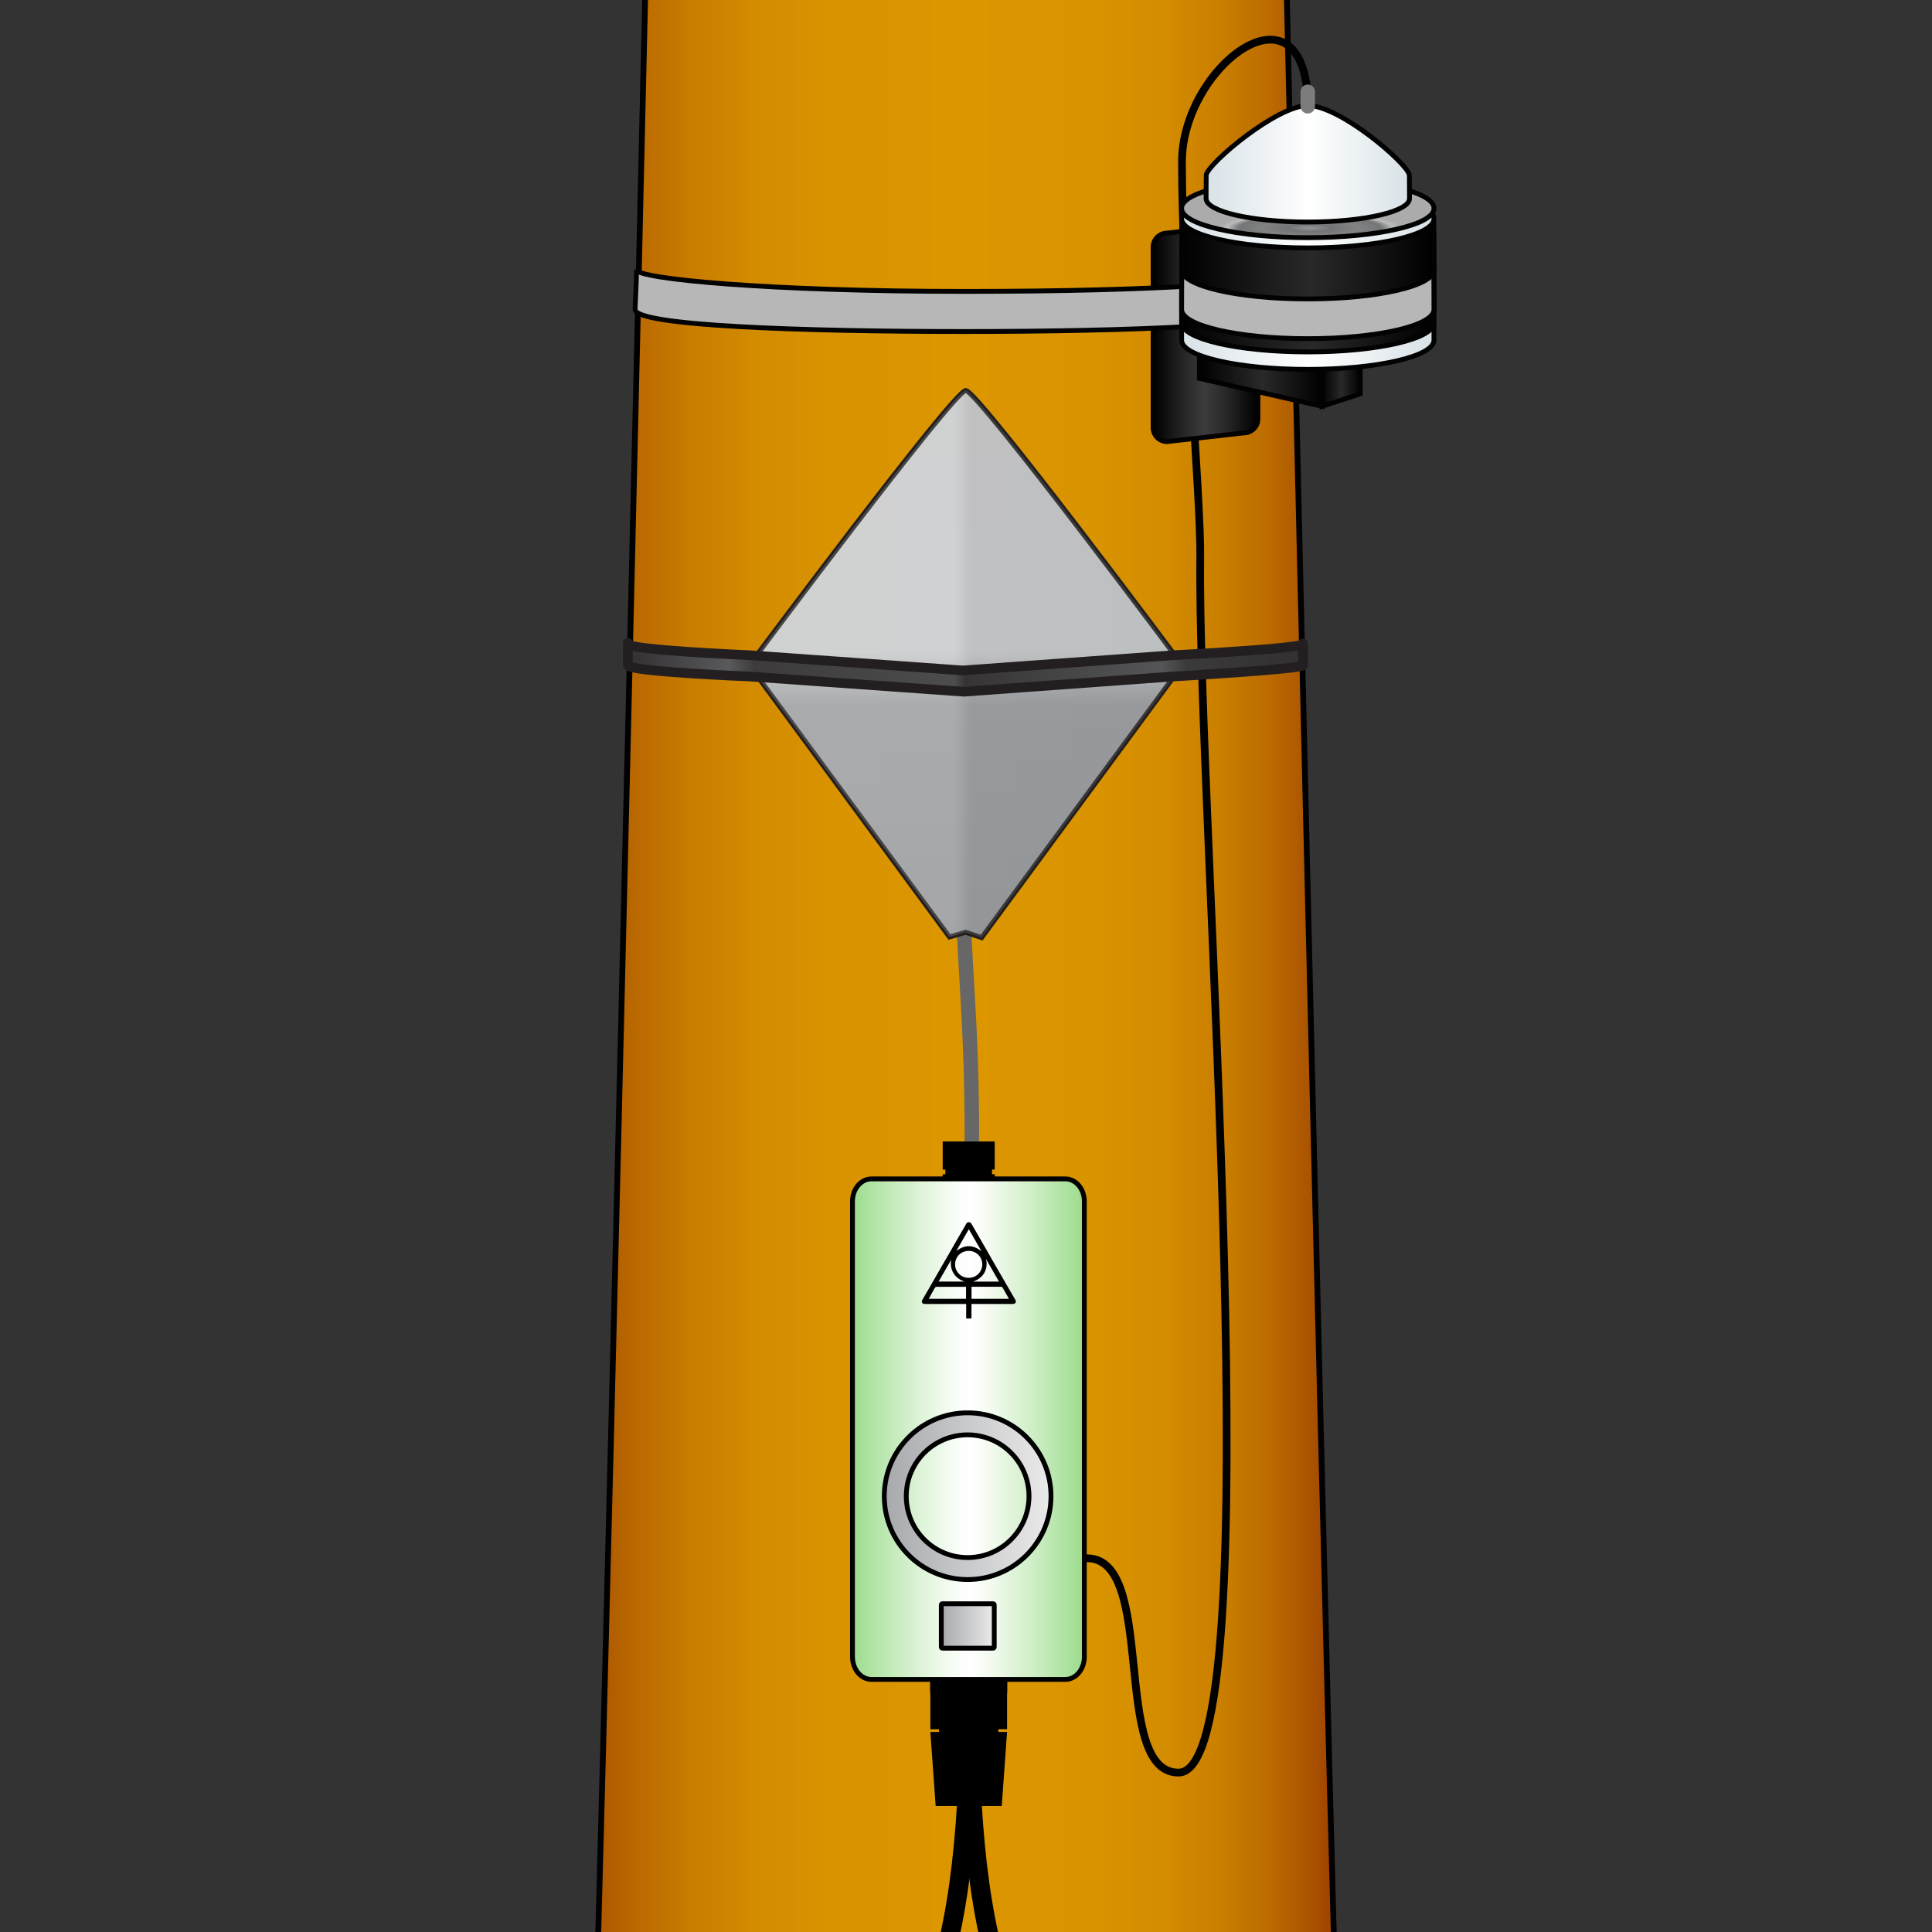<?xml version="1.0" encoding="utf-8"?>
<!-- Generator: Adobe Illustrator 16.0.0, SVG Export Plug-In . SVG Version: 6.00 Build 0)  -->
<!DOCTYPE svg PUBLIC "-//W3C//DTD SVG 1.1//EN" "http://www.w3.org/Graphics/SVG/1.1/DTD/svg11.dtd">
<svg version="1.1" id="Layer_1" xmlns="http://www.w3.org/2000/svg" xmlns:xlink="http://www.w3.org/1999/xlink" x="0px" y="0px"
	 width="200px" height="200px" viewBox="0 0 200 200" enable-background="new 0 0 200 200" xml:space="preserve">
<rect x="0" y="0" width="200" height="200" fill="#333333" stroke="none"/>
<g>
	
		<linearGradient id="SVGID_1_" gradientUnits="userSpaceOnUse" x1="-922.814" y1="-446.116" x2="-798.148" y2="-446.116" gradientTransform="matrix(1 0 0 -1 960.481 -313.981)">
		<stop  offset="0.188" style="stop-color:#AA5300"/>
		<stop  offset="0.223" style="stop-color:#B96800"/>
		<stop  offset="0.27" style="stop-color:#C87C00"/>
		<stop  offset="0.323" style="stop-color:#D38B00"/>
		<stop  offset="0.387" style="stop-color:#D99300"/>
		<stop  offset="0.489" style="stop-color:#DB9600"/>
		<stop  offset="0.605" style="stop-color:#D99400"/>
		<stop  offset="0.664" style="stop-color:#D48C00"/>
		<stop  offset="0.711" style="stop-color:#CA7F00"/>
		<stop  offset="0.75" style="stop-color:#BC6C00"/>
		<stop  offset="0.785" style="stop-color:#AA5400"/>
		<stop  offset="0.801" style="stop-color:#A04600"/>
	</linearGradient>
	<path fill="url(#SVGID_1_)" stroke="#000000" stroke-width="0.6" stroke-miterlimit="10" d="M131.063-90.302H68.939
		c-1.474,52.874-8.117,369.294-10.388,387.675c-2.1,16.998-15.21,44.213-20.885,57.201h124.666
		c-5.672-12.988-18.783-40.203-20.883-57.201C139.182,278.992,132.536-37.428,131.063-90.302z"/>
</g>
<g>
	<path fill="none" stroke="#666766" stroke-width="1.5" stroke-miterlimit="10" d="M99.692,91.885
		c0,8.735,1.436,16.979,0.709,35.181"/>
	<g>
		<polyline points="103.699,186.962 104.251,179.293 103.347,179.293 103.347,179.009 104.251,179.009 104.251,175.224 
			104.276,175.224 104.276,173.22 96.28,173.22 96.28,175.224 96.31,175.224 96.31,179.009 97.209,179.009 97.209,179.293 
			96.31,179.293 96.86,186.962 		"/>
		<polygon points="97.131,132.372 103.425,132.372 103.425,130.793 103.402,130.793 103.402,127.815 102.695,127.815 
			102.695,127.591 103.402,127.591 102.973,121.557 102.695,121.557 102.695,121.072 102.973,121.072 102.973,118.166 
			97.587,118.166 97.587,121.072 97.864,121.072 97.864,121.557 97.587,121.557 97.155,127.591 97.864,127.591 97.864,127.815 
			97.155,127.815 97.155,130.793 97.131,130.793 		"/>
		
			<linearGradient id="SVGID_2_" gradientUnits="userSpaceOnUse" x1="-8501.569" y1="-5937.605" x2="-8501.569" y2="-5961.605" gradientTransform="matrix(0 1 -1 0 -5849.355 8649.514)">
			<stop  offset="0" style="stop-color:#9CDC8C"/>
			<stop  offset="0.103" style="stop-color:#B5E5A9"/>
			<stop  offset="0.288" style="stop-color:#DDF3D7"/>
			<stop  offset="0.429" style="stop-color:#F6FCF4"/>
			<stop  offset="0.511" style="stop-color:#FFFFFF"/>
			<stop  offset="0.604" style="stop-color:#F1FAEE"/>
			<stop  offset="0.789" style="stop-color:#CCEDC3"/>
			<stop  offset="0.995" style="stop-color:#9CDC8C"/>
		</linearGradient>
		<path fill="url(#SVGID_2_)" stroke="#000000" stroke-width="0.5" stroke-miterlimit="10" d="M90.217,173.853
			c-1.086,0-1.968-1.045-1.968-2.333v-47.156c0-1.288,0.881-2.327,1.968-2.327h20.064c1.089,0,1.968,1.039,1.968,2.327v47.156
			c0,1.288-0.879,2.333-1.968,2.333H90.217z"/>
		
			<linearGradient id="SVGID_3_" gradientUnits="userSpaceOnUse" x1="-865.558" y1="1203.317" x2="-860.077" y2="1203.317" gradientTransform="matrix(1 0 0 1 963 -1035)">
			<stop  offset="0" style="stop-color:#A7A9AC"/>
			<stop  offset="0.995" style="stop-color:#EAEAEA"/>
		</linearGradient>
		<path fill="url(#SVGID_3_)" stroke="#000000" stroke-width="0.5" stroke-miterlimit="10" d="M102.923,170.505
			c0,0.062-0.054,0.113-0.115,0.113h-5.254c-0.06,0-0.111-0.052-0.111-0.113v-4.373c0-0.065,0.052-0.113,0.111-0.113h5.254
			c0.063,0,0.115,0.048,0.115,0.113V170.505z"/>
		<path fill="none" stroke="#000000" stroke-width="2" stroke-miterlimit="10" d="M100.501,184.474
			c0.579,12.213,2.178,20.797,7.479,31.893"/>
		<path fill="none" stroke="#000000" stroke-width="2" stroke-miterlimit="10" d="M100.196,184.474
			c-0.578,12.213-2.176,20.797-7.478,31.893"/>
		<g>
			
				<linearGradient id="SVGID_4_" gradientUnits="userSpaceOnUse" x1="-871.46" y1="1189.884" x2="-854.2" y2="1189.884" gradientTransform="matrix(1 0 0 1 963 -1035)">
				<stop  offset="0" style="stop-color:#A7A9AC"/>
				<stop  offset="0.995" style="stop-color:#EAEAEA"/>
			</linearGradient>
			<path fill="url(#SVGID_4_)" stroke="#000000" stroke-width="0.5" stroke-miterlimit="10" d="M100.168,146.255
				c-4.765,0-8.628,3.866-8.628,8.632s3.863,8.627,8.628,8.627s8.631-3.861,8.631-8.627
				C108.8,150.12,104.934,146.255,100.168,146.255z M100.168,161.238c-3.508,0-6.352-2.844-6.352-6.352
				c0-3.511,2.843-6.352,6.352-6.352c3.506,0,6.352,2.841,6.352,6.352C106.521,158.395,103.675,161.238,100.168,161.238z"/>
		</g>
		<g>
			<g>
				<g>
					<path d="M100.567,134.984c0,0.513,0,1.007,0,1.504c-0.185,0-0.359,0-0.548,0c0-0.493,0-0.991,0-1.504c-0.066,0-0.116,0-0.167,0
						c-1.365,0-2.725,0-4.086,0c-0.121,0-0.233-0.011-0.303-0.131c-0.075-0.128-0.021-0.229,0.043-0.335
						c0.215-0.362,0.424-0.727,0.635-1.09c0.25-0.438,0.502-0.874,0.75-1.307c0.249-0.429,0.491-0.857,0.738-1.284
						c0.248-0.435,0.503-0.861,0.752-1.293c0.255-0.442,0.504-0.888,0.76-1.331c0.247-0.435,0.5-0.86,0.75-1.291
						c0.049-0.082,0.097-0.163,0.139-0.248c0.058-0.109,0.153-0.154,0.271-0.152c0.107,0.005,0.194,0.049,0.255,0.149
						c0.453,0.791,0.915,1.574,1.367,2.366c0.357,0.617,0.707,1.239,1.063,1.858c0.413,0.717,0.828,1.432,1.241,2.146
						c0.294,0.501,0.587,1.006,0.876,1.508c0.142,0.236,0.02,0.437-0.271,0.437c-1.363,0-2.724,0-4.088,0
						C100.692,134.984,100.638,134.984,100.567,134.984z M100.272,132.279c0.808,0.007,1.388-0.619,1.412-1.339
						c0.022-0.842-0.626-1.423-1.348-1.447c-0.862-0.029-1.448,0.629-1.466,1.352C98.852,131.66,99.497,132.282,100.272,132.279z
						 M100.574,134.451c1.291,0,2.57,0,3.86,0c-0.01-0.03-0.019-0.056-0.032-0.077c-0.198-0.354-0.407-0.704-0.603-1.06
						c-0.047-0.079-0.089-0.109-0.18-0.108c-0.971,0.002-1.945,0.001-2.915,0.001c-0.043,0-0.085,0.007-0.131,0.008
						C100.574,133.629,100.574,134.035,100.574,134.451z M100.003,134.452c0-0.423,0-0.831,0-1.232
						c-0.015-0.006-0.017-0.01-0.023-0.01c-1.014-0.003-2.03-0.003-3.046,0.001c-0.052,0-0.124,0.052-0.156,0.098
						c-0.132,0.225-0.257,0.459-0.382,0.688c-0.082,0.15-0.164,0.299-0.25,0.454C97.44,134.452,98.717,134.452,100.003,134.452z
						 M103.417,132.672c-0.457-0.793-0.901-1.569-1.359-2.362c0.234,0.812-0.043,1.913-1.316,2.362
						C101.638,132.672,102.519,132.672,103.417,132.672z M98.47,130.403c-0.434,0.751-0.866,1.508-1.307,2.266
						c0.901,0,1.781,0,2.684,0C98.71,132.287,98.292,131.302,98.47,130.403z M101.605,129.53c-0.437-0.756-0.869-1.51-1.313-2.283
						c-0.443,0.768-0.87,1.512-1.295,2.253C99.882,128.831,100.738,128.84,101.605,129.53z"/>
				</g>
			</g>
		</g>
	</g>
</g>
<g>
	<g>
		<path fill="none" stroke="#000000" stroke-width="0.8" stroke-linecap="round" stroke-miterlimit="10" d="M135.417,11.333
			c0-14.333-13.06-4.583-13.06,5.417c0,12.966,1.971,34.646,1.893,41c-0.324,26.545,7.667,125.75-2.25,125.75
			c-7.083,0-2.146-22.188-9.479-22.188"/>
		
			<linearGradient id="SVGID_5_" gradientUnits="userSpaceOnUse" x1="-3012.064" y1="-339.491" x2="-3001.214" y2="-339.491" gradientTransform="matrix(-1 0 0 -1 -2881.844 -305.019)">
			<stop  offset="0" style="stop-color:#000000"/>
			<stop  offset="0.333" style="stop-color:#2B2B2B"/>
			<stop  offset="0.511" style="stop-color:#3C3C3C"/>
			<stop  offset="0.752" style="stop-color:#202020"/>
			<stop  offset="0.995" style="stop-color:#000000"/>
		</linearGradient>
		<path fill="url(#SVGID_5_)" stroke="#020202" stroke-width="0.5" stroke-miterlimit="10" d="M119.37,44.268
			c0,0.799,0.646,1.447,1.446,1.447l7.958-0.904c0.8,0,1.446-0.647,1.446-1.447V24.675c0-0.799-0.646-1.447-1.446-1.447
			l-7.958,0.904c-0.8,0-1.446,0.648-1.446,1.447V44.268z"/>
	</g>
	<g>
		
			<linearGradient id="SVGID_6_" gradientUnits="userSpaceOnUse" x1="-1091.366" y1="-343.467" x2="-1078.66" y2="-343.467" gradientTransform="matrix(1 0 0 -1 1215.52 -305.019)">
			<stop  offset="0" style="stop-color:#000000"/>
			<stop  offset="0.511" style="stop-color:#292929"/>
			<stop  offset="0.995" style="stop-color:#000000"/>
		</linearGradient>
		<polygon fill="url(#SVGID_6_)" stroke="#020202" stroke-width="0.5" stroke-miterlimit="10" points="136.859,42.065 
			124.153,39.17 124.153,34.83 136.859,37.723 		"/>
	</g>
	<g>
		
			<linearGradient id="SVGID_7_" gradientUnits="userSpaceOnUse" x1="-1078.66" y1="-344.271" x2="-1074.71" y2="-344.271" gradientTransform="matrix(1 0 0 -1 1215.52 -305.019)">
			<stop  offset="0" style="stop-color:#000000"/>
			<stop  offset="0.511" style="stop-color:#292929"/>
			<stop  offset="0.995" style="stop-color:#000000"/>
		</linearGradient>
		<polygon fill="url(#SVGID_7_)" stroke="#020202" stroke-width="0.5" stroke-miterlimit="10" points="136.859,42.065 
			140.81,40.776 140.81,36.436 136.859,37.723 		"/>
	</g>
	<g>
		<g>
			<path fill="#B7B7B7" stroke="#020202" stroke-width="0.5" stroke-miterlimit="10" d="M99.839,34.319
				c-16.761,0-34.097-0.589-34.097-2.288c0-0.025,0.156-3.344,0.156-4.104c0,0.932,13.566,2.24,33.94,2.24
				c20.26,0,33.331-0.924,33.825-2.122c0.017-0.035,0.06-0.121,0.104-0.121c0.004,0,0.01,0,0.017,0c0.053,0,0.094,0.119,0.096,0.161
				c0.037,0.699,0.056,3.879,0.056,3.904C133.936,33.69,116.6,34.319,99.839,34.319z"/>
		</g>
	</g>
	<g>
		
			<linearGradient id="SVGID_8_" gradientUnits="userSpaceOnUse" x1="-1093.198" y1="-335.153" x2="-1067.076" y2="-335.153" gradientTransform="matrix(1 0 0 -1 1215.52 -305.019)">
			<stop  offset="0" style="stop-color:#D8E2E7"/>
			<stop  offset="0.511" style="stop-color:#FFFFFF"/>
			<stop  offset="0.995" style="stop-color:#D8E2E7"/>
		</linearGradient>
		<path fill="url(#SVGID_8_)" stroke="#020202" stroke-width="0.5" stroke-miterlimit="10" d="M148.443,35.22
			c0,1.667-5.847,3.019-13.059,3.019c-7.215,0-13.063-1.351-13.063-3.019c0-0.058,0.009-10.291,0.021-10.347
			c0.394-1.587,6.083-2.844,13.042-2.844c6.93,0,12.599,1.246,13.033,2.824C148.435,24.917,148.443,35.154,148.443,35.22z"/>
	</g>
	<g>
		
			<linearGradient id="SVGID_9_" gradientUnits="userSpaceOnUse" x1="-1093.198" y1="-333.345" x2="-1067.076" y2="-333.345" gradientTransform="matrix(1 0 0 -1 1215.52 -305.019)">
			<stop  offset="0" style="stop-color:#000000"/>
			<stop  offset="0.511" style="stop-color:#292929"/>
			<stop  offset="0.995" style="stop-color:#000000"/>
		</linearGradient>
		<path fill="url(#SVGID_9_)" stroke="#020202" stroke-width="0.5" stroke-miterlimit="10" d="M148.443,33.411
			c0,1.668-5.847,3.02-13.059,3.02c-7.215,0-13.063-1.35-13.063-3.02c0-0.057,0.009-10.289,0.021-10.346
			c0.394-1.587,6.083-2.844,13.042-2.844c6.93,0,12.599,1.248,13.033,2.823C148.435,23.108,148.443,33.347,148.443,33.411z"/>
		<path fill="#B7B7B7" stroke="#020202" stroke-width="0.5" stroke-miterlimit="10" d="M148.443,32.04
			c0,1.668-5.847,3.019-13.059,3.019c-7.215,0-13.063-1.35-13.063-3.019c0-0.058,0.009-4.119,0.021-4.177
			c0.394-1.586,6.083-2.843,13.042-2.843c6.93,0,12.599,1.248,13.033,2.821C148.435,27.908,148.443,31.976,148.443,32.04z"/>
		
			<linearGradient id="SVGID_10_" gradientUnits="userSpaceOnUse" x1="-1093.198" y1="-330.603" x2="-1067.076" y2="-330.603" gradientTransform="matrix(1 0 0 -1 1215.52 -305.019)">
			<stop  offset="0" style="stop-color:#000000"/>
			<stop  offset="0.511" style="stop-color:#292929"/>
			<stop  offset="0.995" style="stop-color:#000000"/>
		</linearGradient>
		<path fill="url(#SVGID_10_)" stroke="#020202" stroke-width="0.5" stroke-miterlimit="10" d="M148.443,27.927
			c0,1.668-5.847,3.019-13.059,3.019c-7.215,0-13.063-1.351-13.063-3.019c0-0.058,0.009-4.805,0.021-4.862
			c0.394-1.587,6.083-2.844,13.042-2.844c6.93,0,12.599,1.248,13.033,2.823C148.435,23.108,148.443,27.862,148.443,27.927z"/>
	</g>
	<g>
		
			<linearGradient id="SVGID_11_" gradientUnits="userSpaceOnUse" x1="-1093.198" y1="-327.641" x2="-1067.076" y2="-327.641" gradientTransform="matrix(1 0 0 -1 1215.52 -305.019)">
			<stop  offset="0" style="stop-color:#D8E2E7"/>
			<stop  offset="0.511" style="stop-color:#FFFFFF"/>
			<stop  offset="0.995" style="stop-color:#D8E2E7"/>
		</linearGradient>
		<path fill="url(#SVGID_11_)" stroke="#020202" stroke-width="0.5" stroke-miterlimit="10" d="M148.443,22.644
			c0,1.667-5.847,3.019-13.059,3.019c-7.215,0-13.063-1.352-13.063-3.019c0-0.058,0.009-0.16,0.021-0.219
			c0.394-1.586,6.083-2.844,13.042-2.844c6.93,0,12.599,1.248,13.033,2.824C148.435,22.469,148.443,22.579,148.443,22.644z"/>
	</g>
	<g>
		
			<radialGradient id="SVGID_12_" cx="-1077.842" cy="-6764.096" r="9.502" gradientTransform="matrix(0.998 0 0 -0.17 1211.284 -1126.304)" gradientUnits="userSpaceOnUse">
			<stop  offset="0" style="stop-color:#969696"/>
			<stop  offset="0.231" style="stop-color:#727476"/>
			<stop  offset="0.521" style="stop-color:#828282"/>
			<stop  offset="0.774" style="stop-color:#737577"/>
			<stop  offset="0.898" style="stop-color:#BABCBE"/>
			<stop  offset="0.995" style="stop-color:#ABABAB"/>
		</radialGradient>
		<path fill="url(#SVGID_12_)" stroke="#020202" stroke-width="0.5" stroke-miterlimit="10" d="M148.443,21.585
			c0,1.667-5.847,3.019-13.059,3.019c-7.215,0-13.063-1.352-13.063-3.019c0-0.058,0.009-0.161,0.021-0.22
			c0.394-1.585,6.083-2.843,13.042-2.843c6.93,0,12.599,1.246,13.033,2.823C148.435,21.411,148.443,21.52,148.443,21.585z"/>
	</g>
	<g>
		
			<linearGradient id="SVGID_13_" gradientUnits="userSpaceOnUse" x1="-1090.666" y1="-321.975" x2="-1069.608" y2="-321.975" gradientTransform="matrix(1 0 0 -1 1215.52 -305.019)">
			<stop  offset="0" style="stop-color:#D8E2E7"/>
			<stop  offset="0.511" style="stop-color:#FFFFFF"/>
			<stop  offset="0.995" style="stop-color:#D8E2E7"/>
		</linearGradient>
		<path fill="url(#SVGID_13_)" stroke="#020202" stroke-width="0.5" stroke-miterlimit="10" d="M145.911,20.552
			c0,1.344-4.713,2.432-10.527,2.432c-5.815,0-10.53-1.088-10.53-2.432c0-0.046,0.007-2.42,0.016-2.467
			c0.318-1.278,7.319-7.159,10.515-7.159c3.319,0,10.157,5.872,10.504,7.143C145.906,18.122,145.911,20.5,145.911,20.552z"/>
	</g>
</g>
<g>
	<linearGradient id="SVGID_14_" gradientUnits="userSpaceOnUse" x1="99.976" y1="40.424" x2="99.976" y2="97.062">
		<stop  offset="0" style="stop-color:#D1D1D1"/>
		<stop  offset="0.478" style="stop-color:#D0D2D3"/>
		<stop  offset="0.575" style="stop-color:#999B9E"/>
		<stop  offset="1" style="stop-color:#929497"/>
	</linearGradient>
	<path fill="url(#SVGID_14_)" stroke="#231F20" stroke-width="0.5" stroke-miterlimit="10" d="M99.975,96.511l-1.689,0.484
		L77.56,68.857c0,0,21.193-28.433,22.415-28.433c1.224,0,22.417,28.433,22.417,28.433l-20.775,28.206L99.975,96.511z"/>
	<linearGradient id="SVGID_15_" gradientUnits="userSpaceOnUse" x1="77.56" y1="68.743" x2="122.392" y2="68.743">
		<stop  offset="0" style="stop-color:#D1D1D1"/>
		<stop  offset="0.473" style="stop-color:#D0D2D3"/>
		<stop  offset="0.511" style="stop-color:#999B9E"/>
		<stop  offset="1" style="stop-color:#929497"/>
	</linearGradient>
	<path opacity="0.3" fill="url(#SVGID_15_)" stroke="#231F20" stroke-width="0.5" stroke-miterlimit="10" d="M99.975,96.511
		l-1.689,0.484L77.56,68.857c0,0,21.193-28.433,22.415-28.433c1.224,0,22.417,28.433,22.417,28.433l-20.775,28.206L99.975,96.511z"
		/>
	<linearGradient id="SVGID_16_" gradientUnits="userSpaceOnUse" x1="64.994" y1="69.079" x2="134.897" y2="69.079">
		<stop  offset="0" style="stop-color:#323031"/>
		<stop  offset="0.15" style="stop-color:#59585B"/>
		<stop  offset="0.188" style="stop-color:#3D3B3C"/>
		<stop  offset="0.484" style="stop-color:#4D4D4D"/>
		<stop  offset="0.5" style="stop-color:#363435"/>
		<stop  offset="0.79" style="stop-color:#555557"/>
		<stop  offset="0.828" style="stop-color:#3B3A3B"/>
		<stop  offset="0.995" style="stop-color:#323031"/>
	</linearGradient>
	<path fill="url(#SVGID_16_)" stroke="#231F20" stroke-miterlimit="10" d="M134.896,68.866c0,0.398-13.435,1.163-13.435,1.163
		l-21.693,1.578l-22.197-1.578c0,0-12.578-0.505-12.578-1.163c0-0.657,0-2.829,0-2.202s12.598,1.162,12.598,1.162l22.085,1.579
		l21.833-1.579c0,0,13.386-0.688,13.386-1.162S134.896,68.469,134.896,68.866z"/>
</g>
<line fill="none" stroke="#7C7C7C" stroke-width="1.5" stroke-linecap="round" stroke-miterlimit="10" x1="135.38" y1="9.5" x2="135.38" y2="11"/>
</svg>
